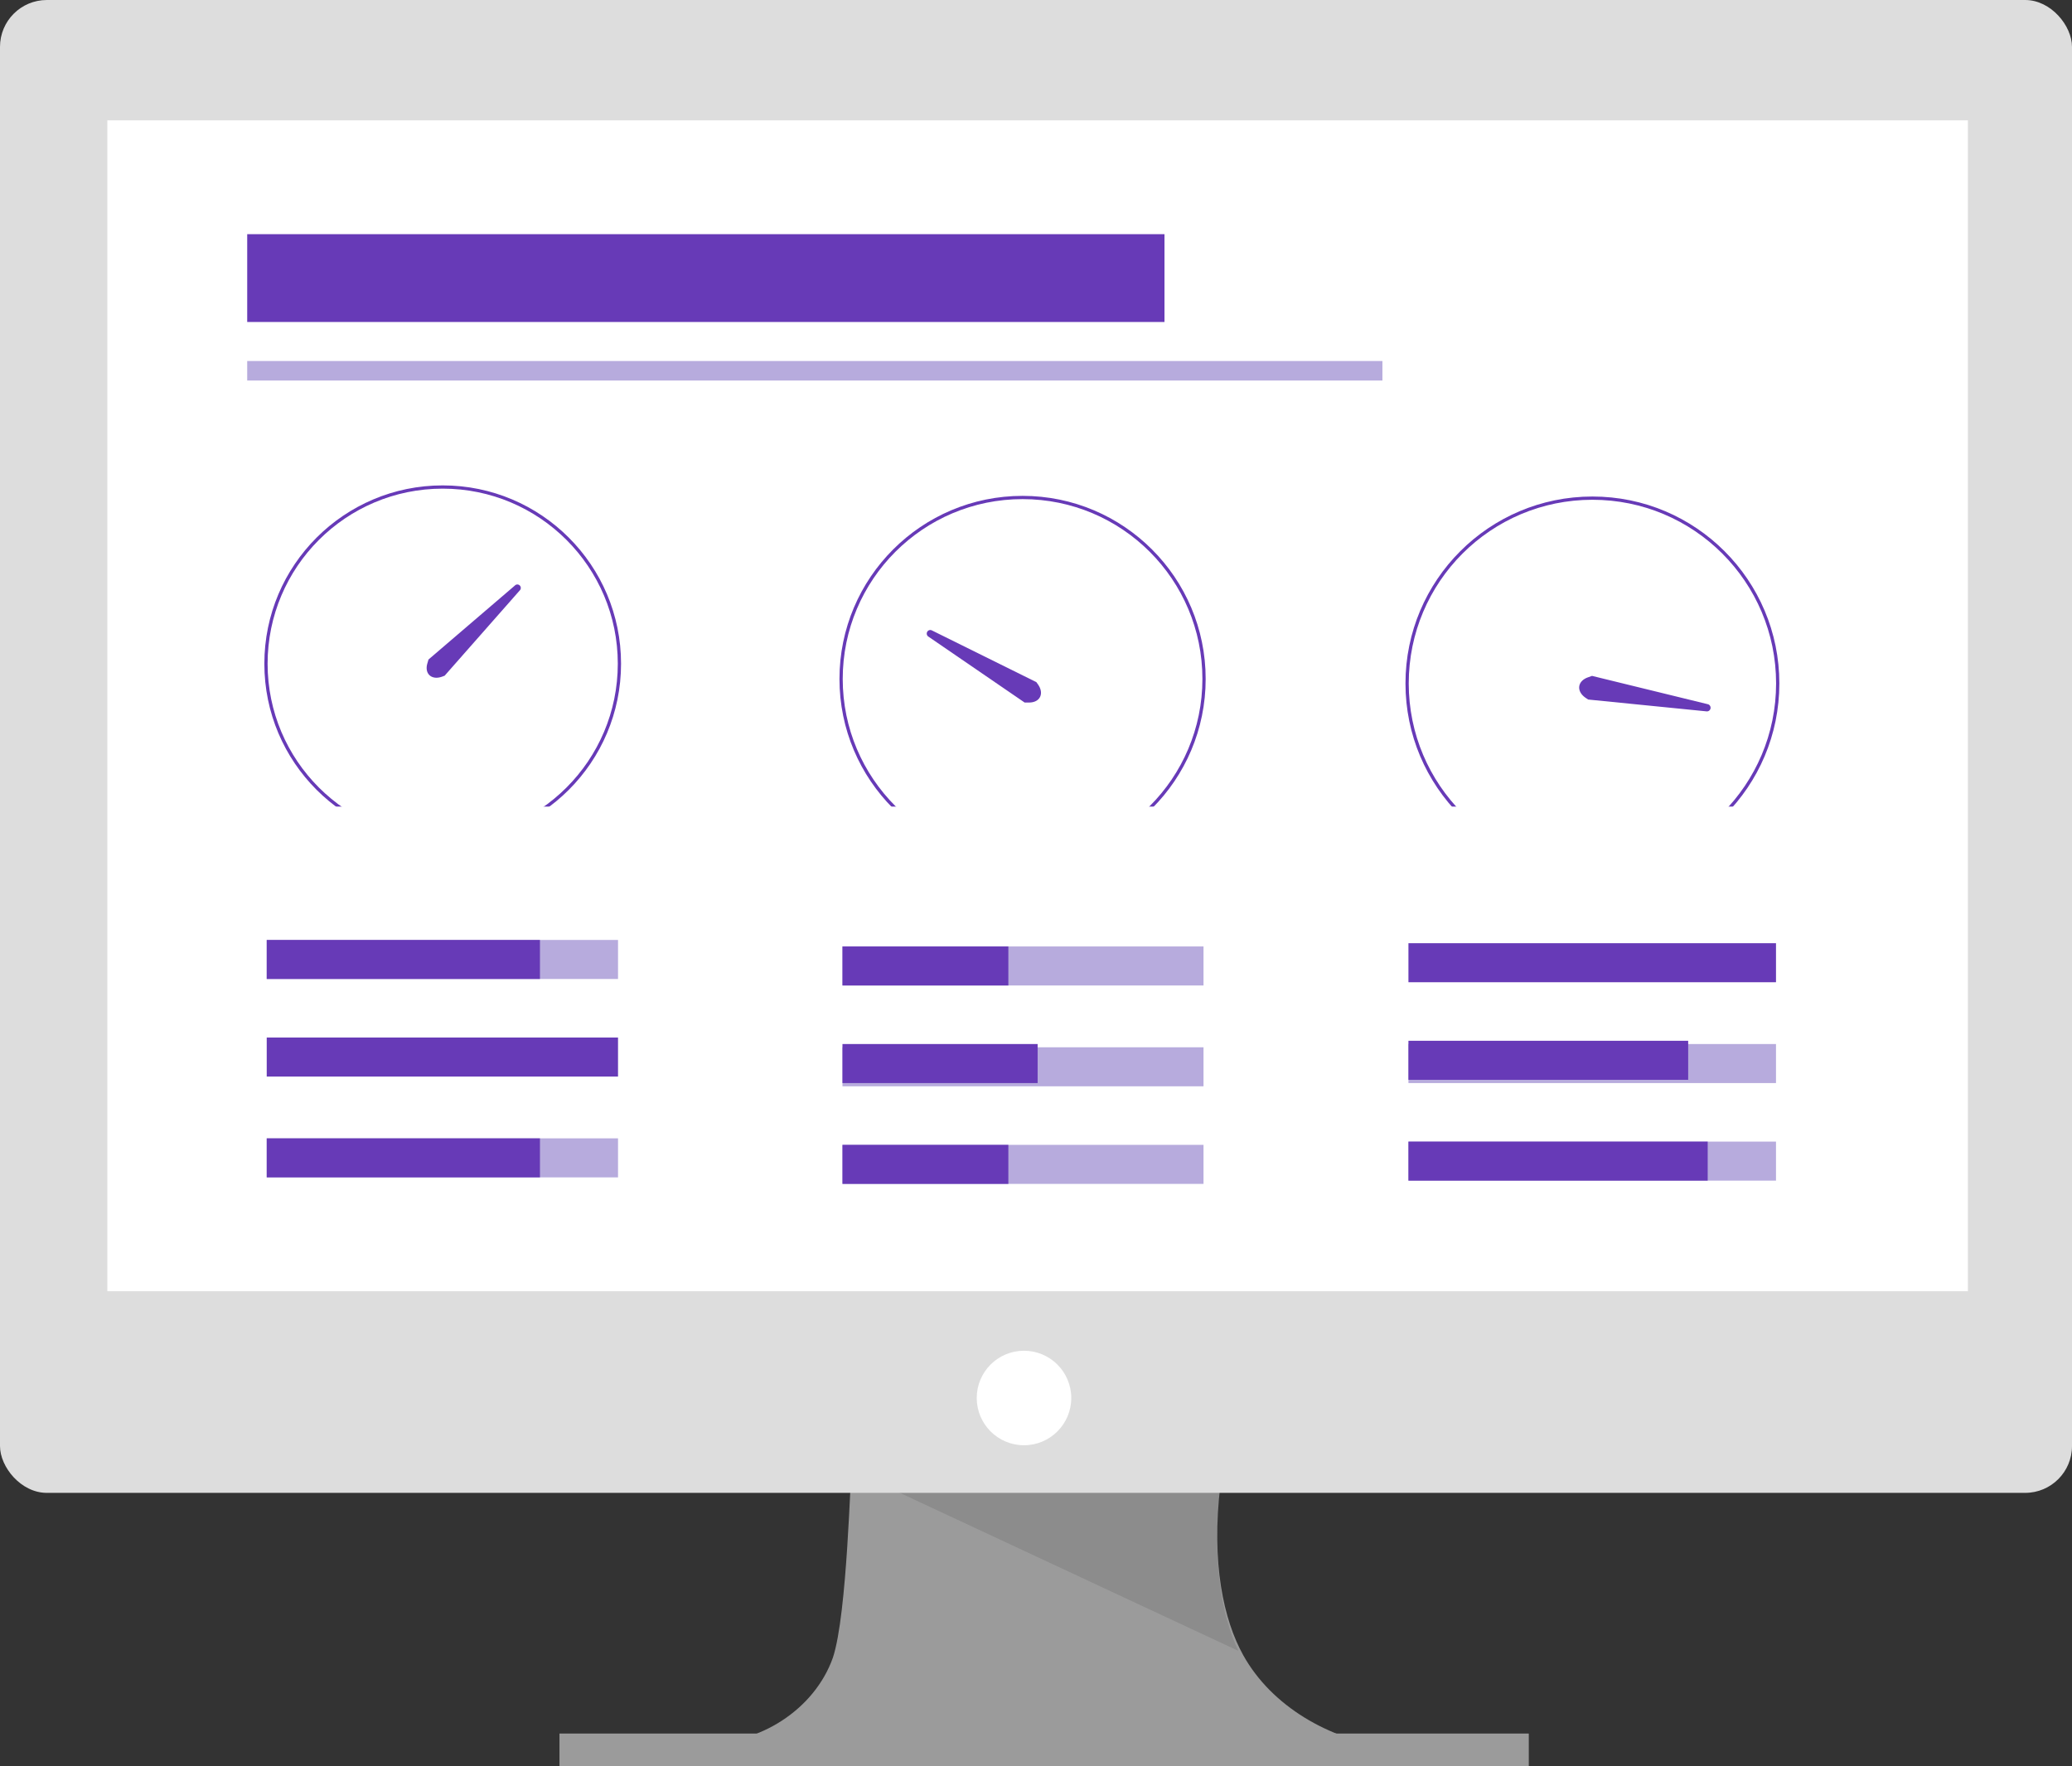 <svg id="Ebene_1" data-name="Ebene 1" xmlns="http://www.w3.org/2000/svg" viewBox="0 0 637 543"><rect x="0" y="0" width="637" height="543" fill="#333333" stroke="none"/><defs><style>.cls-1{fill:#9b9b9b;}.cls-2{fill:#020202;opacity:0.1;isolation:isolate;}.cls-3{fill:#ddd;}.cls-4{fill:#fff;}.cls-5{fill:#673ab7;}.cls-6{fill:#b7abdd;}.cls-7{fill:none;stroke:#673ab7;stroke-miterlimit:10;}</style></defs><title>desktop-dashboard-indigo</title><path class="cls-1" d="M337.05,579.69c-5.67,16-22.79,26.81-39.71,26.18,67.53,2.54,142.7,2.45,210.27,1.35-17.93-2.51-35.59-12.49-44.4-28.31-6-10.81-9.92-28.25-7-52.47-1.19-.39-88.14-4.84-113.33-4.84C342.4,521.57,341.55,566.22,337.05,579.69Z" transform="translate(-81 -70)"/><path class="cls-2" d="M461.7,577.56,345.18,523.18c27.78.24,109.8,4.46,111,4.83C453.56,550.16,456.57,566.63,461.7,577.56Z" transform="translate(-81 -70)"/><rect class="cls-1" x="172" y="533" width="298" height="10"/><rect class="cls-3" width="637" height="459" rx="14.4"/><rect class="cls-4" x="33" y="37" width="572" height="360"/><circle class="cls-4" cx="314.81" cy="429.83" r="14.53"/><rect class="cls-5" x="76" y="72" width="282" height="27"/><rect class="cls-6" x="76" y="111" width="349" height="6"/><circle class="cls-7" cx="136.1" cy="204.07" r="54.33"/><path class="cls-5" d="M240.8,251.52a1.07,1.07,0,0,0,0-1.5,1.05,1.05,0,0,0-1.5,0h0l-26.57,22.76-.37,1.28c-.89,3.2,1.43,5.17,4.65,3.95l.69-.26Z" transform="translate(-81 -70)"/><circle class="cls-7" cx="314.37" cy="208.75" r="55.79"/><path class="cls-5" d="M367.48,263.82a1.08,1.08,0,0,0-1.46.51,1.11,1.11,0,0,0,.35,1.37L396,286h1.36c3.41,0,4.76-2.8,2.69-5.65l-.44-.62Z" transform="translate(-81 -70)"/><circle class="cls-7" cx="489.56" cy="210.13" r="56.97"/><rect class="cls-4" x="81" y="248" width="492" height="27"/><path class="cls-5" d="M605.67,288.72a1.12,1.12,0,0,0,.38-2.2l-35.61-8.71-1.31.47c-3.27,1.19-3.57,4.38-.52,6.37l.64.43Z" transform="translate(-81 -70)"/><rect class="cls-6" x="433" y="351" width="113" height="12"/><rect class="cls-6" x="259" y="322" width="111" height="12"/><rect class="cls-6" x="433" y="321" width="113" height="12"/><rect class="cls-6" x="259" y="352" width="111" height="12"/><rect class="cls-6" x="259" y="291" width="111" height="12"/><rect class="cls-6" x="82" y="350" width="108" height="12"/><rect class="cls-6" x="82" y="289" width="108" height="12"/><rect class="cls-5" x="82" y="289" width="84" height="12"/><rect class="cls-5" x="82" y="319" width="108" height="12"/><rect class="cls-5" x="259" y="291" width="51" height="12"/><rect class="cls-5" x="259" y="321" width="60" height="12"/><rect class="cls-5" x="433" y="290" width="113" height="12"/><rect class="cls-5" x="433" y="320" width="86" height="12"/><rect class="cls-5" x="82" y="350" width="84" height="12"/><rect class="cls-5" x="259" y="352" width="51" height="12"/><rect class="cls-5" x="433" y="351" width="92" height="12"/></svg>
